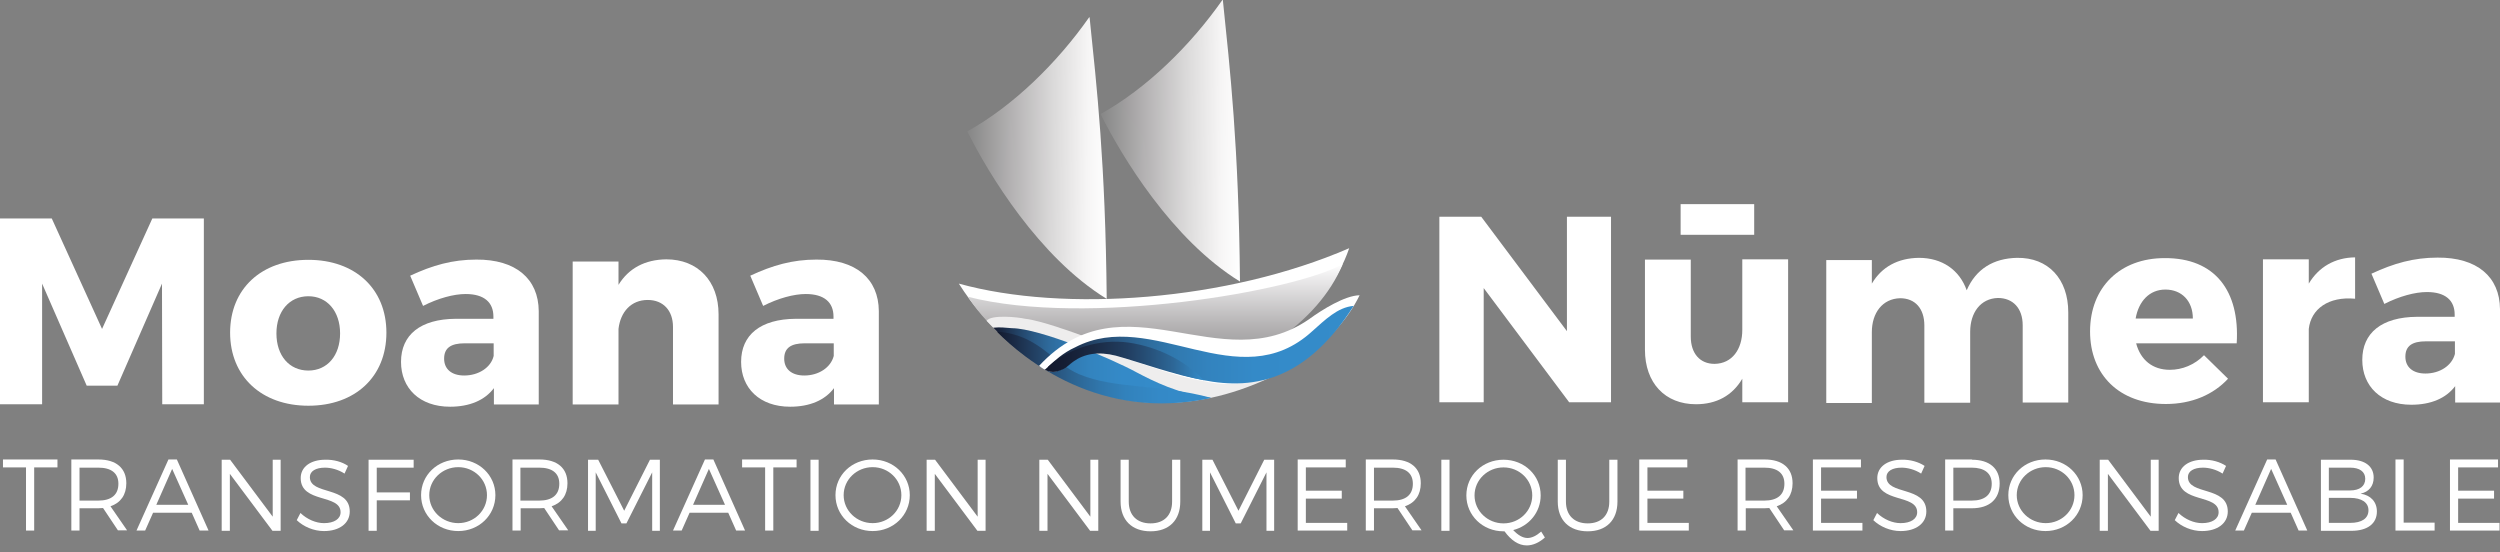 <?xml version="1.0" encoding="utf-8"?>
<!-- Generator: Adobe Illustrator 26.0.1, SVG Export Plug-In . SVG Version: 6.00 Build 0)  -->
<svg version="1.1" id="Calque_1" xmlns="http://www.w3.org/2000/svg" xmlns:xlink="http://www.w3.org/1999/xlink" x="0px" y="0px"
	 viewBox="0 0 1009.3 223" style="enable-background:new 0 0 1009.3 223;" xml:space="preserve">
<rect x="0" y="0" width="1009.3" height="223" fill="#808080" stroke="none"/>
<style type="text/css">
	.st0{display:none;fill:#2E6C93;}
	.st1{fill:#FFFFFF;}
	.st2{fill:url(#SVGID_1_);}
	.st3{fill:#EEEDED;}
	.st4{fill:url(#SVGID_00000160175383355482792200000013965085082694691247_);}
	.st5{fill:url(#SVGID_00000084490721339204018620000003567510201453173135_);}
	.st6{fill:url(#Bleu_ciel_00000156577471873808120460000012945361192430741906_);}
	.st7{fill:url(#Bleu_foncé_00000142871936139656408890000013355732404692199862_);}
	.st8{fill:url(#SVGID_00000157279598593867196590000010590831219359808422_);}
	.st9{fill:url(#SVGID_00000092422397515924031380000013706009452866155655_);}
</style>
<rect x="-332.1" y="-109.5" class="st0" width="1585.5" height="423.3"/>
<g>
	<path class="st1" d="M387.1,114.5c42.6,11.8,108.5,7,157.6-14.3C527.2,152,431.5,184.6,387.1,114.5z"/>
	<linearGradient id="SVGID_1_" gradientUnits="userSpaceOnUse" x1="466.393" y1="154.499" x2="466.393" y2="106.522">
		<stop  offset="0" style="stop-color:#868686"/>
		<stop  offset="0.166" style="stop-color:#929192"/>
		<stop  offset="0.476" style="stop-color:#B4B2B3"/>
		<stop  offset="0.893" style="stop-color:#EEEDEE"/>
		<stop  offset="1" style="stop-color:#FFFFFF"/>
	</linearGradient>
	<path class="st2" d="M390.7,119.8c48.1,12.3,132.2-2.3,151.4-13.2C522,154.9,430.3,178.6,390.7,119.8z"/>
	<path id="Blanc_00000075874112362435862590000006651581733378355605_" class="st3" d="M398.3,129.5c1.9-2.6,12.6-1.5,15.6-0.8
		c5.8,0.5,22.9,6.7,14,3.8c-1.9-1.1,22.9,8,31,11c5.4,1.4,18.1,7.5,53.7,9C446.4,183.5,402.9,134.3,398.3,129.5z"/>
	
		<linearGradient id="SVGID_00000127033493084508201220000003070434549443777450_" gradientUnits="userSpaceOnUse" x1="400.956" y1="147.416" x2="488.832" y2="147.416">
		<stop  offset="1.298195e-07" style="stop-color:#13192D"/>
		<stop  offset="1.842524e-02" style="stop-color:#172037"/>
		<stop  offset="6.962979e-02" style="stop-color:#1E3351"/>
		<stop  offset="0.127" style="stop-color:#24476C"/>
		<stop  offset="0.191" style="stop-color:#2A5A86"/>
		<stop  offset="0.263" style="stop-color:#2E6B9D"/>
		<stop  offset="0.347" style="stop-color:#3079B1"/>
		<stop  offset="0.45" style="stop-color:#3384BF"/>
		<stop  offset="0.596" style="stop-color:#348AC8"/>
		<stop  offset="1" style="stop-color:#348CCA"/>
	</linearGradient>
	<path style="fill:url(#SVGID_00000127033493084508201220000003070434549443777450_);" d="M401,132.3c3.1-0.3,4.7,0,7.6,0.2
		c11.2,0.1,40,12.2,50.6,18c5.9,3.1,17,8.8,29.7,10.1C437.2,171.6,403.9,135.3,401,132.3z"/>
	
		<linearGradient id="SVGID_00000052786855469311170680000017747811067343143828_" gradientUnits="userSpaceOnUse" x1="402.522" y1="148.369" x2="488.972" y2="148.369">
		<stop  offset="1.298195e-07" style="stop-color:#13192D"/>
		<stop  offset="5.068469e-02" style="stop-color:#18243D"/>
		<stop  offset="0.145" style="stop-color:#203A5A"/>
		<stop  offset="0.247" style="stop-color:#274F77"/>
		<stop  offset="0.355" style="stop-color:#2C6492"/>
		<stop  offset="0.473" style="stop-color:#3075AA"/>
		<stop  offset="0.603" style="stop-color:#3282BC"/>
		<stop  offset="0.758" style="stop-color:#3489C7"/>
		<stop  offset="1" style="stop-color:#348CCA"/>
	</linearGradient>
	<path style="fill:url(#SVGID_00000052786855469311170680000017747811067343143828_);" d="M402.5,133.9
		c16.9,1.1,22.6,12.8,33.2,17.2c14.7,6.1,32.1,3.8,53.2,9.5C444.3,170.6,413.2,144.8,402.5,133.9z"/>
	<path id="Blanc_00000093877448387572708690000013775697721083958963_" class="st1" d="M419.5,147.7c34.4-37,73,6.2,109.1-18.9
		c5.2-3.8,14.4-9.5,20.3-9.6c-9.8,20.3-37.8,41.1-63.2,34.6c-12.5-1.7-29.3-9.4-41.5-11.6C432.8,140,429.4,155.9,419.5,147.7z"/>
	
		<linearGradient id="Bleu_ciel_00000115508526131824614040000004987064730575357085_" gradientUnits="userSpaceOnUse" x1="423.279" y1="139.121" x2="546.539" y2="139.121">
		<stop  offset="1.298195e-07" style="stop-color:#13192D"/>
		<stop  offset="4.427384e-03" style="stop-color:#131A2F"/>
		<stop  offset="7.052463e-02" style="stop-color:#1C2E4A"/>
		<stop  offset="0.142" style="stop-color:#234265"/>
		<stop  offset="0.221" style="stop-color:#295680"/>
		<stop  offset="0.307" style="stop-color:#2D6999"/>
		<stop  offset="0.406" style="stop-color:#3078AE"/>
		<stop  offset="0.522" style="stop-color:#3383BE"/>
		<stop  offset="0.675" style="stop-color:#348AC8"/>
		<stop  offset="1" style="stop-color:#348CCA"/>
	</linearGradient>
	
		<path id="Bleu_ciel_00000052821134121425082610000008196398235851120538_" style="fill:url(#Bleu_ciel_00000115508526131824614040000004987064730575357085_);" d="
		M546.5,123.5c-42,66-92.7,4.3-113.3,21.9c-2.1,1.8-9.2,5.6-10,2.6c2.4-2.2,6-5.6,10.9-7.8c31.1-16.2,65.9,20.8,95.7-6.5
		C534.8,129.3,540,124,546.5,123.5z"/>
	
		<linearGradient id="Bleu_foncé_00000163778364542987652240000015060680183796497056_" gradientUnits="userSpaceOnUse" x1="421.853" y1="145.705" x2="485.993" y2="145.705">
		<stop  offset="1.298195e-07" style="stop-color:#13192D"/>
		<stop  offset="0.114" style="stop-color:#151D33"/>
		<stop  offset="0.301" style="stop-color:#1A2943"/>
		<stop  offset="0.536" style="stop-color:#224063"/>
		<stop  offset="0.809" style="stop-color:#2D6797"/>
		<stop  offset="1" style="stop-color:#348CCA"/>
	</linearGradient>
	
		<path id="Bleu_foncé_00000003816072967455729010000010252587871960450945_" style="fill:url(#Bleu_foncé_00000163778364542987652240000015060680183796497056_);" d="
		M486,153.5c-7.7-8.1-18.8-13.5-30.4-15.2c-11.6-1.6-24.7,2.2-33.8,11c3.3,1.7,5.6,0.5,7.5-0.3c1.3-0.6,2.6-2,4-3
		c4.4-3.2,10.1-4.2,17.2-2.4C460,146.2,474.4,151.5,486,153.5z"/>
	
		<linearGradient id="SVGID_00000119115937130117685310000001013900673528528813_" gradientUnits="userSpaceOnUse" x1="391.101" y1="70.296" x2="447.744" y2="70.296" gradientTransform="matrix(1 5.506500e-03 -6.019609e-03 1.093 -0.105 -15.536)">
		<stop  offset="0" style="stop-color:#868686"/>
		<stop  offset="0.309" style="stop-color:#B3B1B2"/>
		<stop  offset="0.613" style="stop-color:#DBDADA"/>
		<stop  offset="0.853" style="stop-color:#F6F5F5"/>
		<stop  offset="1" style="stop-color:#FFFFFF"/>
	</linearGradient>
	<path style="fill:url(#SVGID_00000119115937130117685310000001013900673528528813_);" d="M446.7,120.6
		c-27.3-16.8-47.6-50.4-56.1-67.4c0-0.1,0-0.1,0-0.2c18.5-10.3,36.2-27.6,49.1-46c0.1-0.1,0.2,0,0.2,0.1c2.9,28,6.4,58.9,6.9,113.4
		C446.9,120.5,446.8,120.6,446.7,120.6z"/>
	
		<linearGradient id="SVGID_00000055704398028182191400000008152213485524188591_" gradientUnits="userSpaceOnUse" x1="444.837" y1="63.685" x2="501.48" y2="63.685" gradientTransform="matrix(1 5.506500e-03 -6.019609e-03 1.093 -0.105 -15.536)">
		<stop  offset="0" style="stop-color:#868686"/>
		<stop  offset="0.309" style="stop-color:#B3B1B2"/>
		<stop  offset="0.613" style="stop-color:#DBDADA"/>
		<stop  offset="0.853" style="stop-color:#F6F5F5"/>
		<stop  offset="1" style="stop-color:#FFFFFF"/>
	</linearGradient>
	<path style="fill:url(#SVGID_00000055704398028182191400000008152213485524188591_);" d="M500.5,113.6
		c-27.3-16.8-47.6-50.4-56.1-67.4c0-0.1,0-0.1,0-0.2c18.5-10.3,36.2-27.6,49.1-46c0.1-0.1,0.2,0,0.2,0.1c2.9,28,6.4,58.9,6.9,113.4
		C500.7,113.6,500.6,113.7,500.5,113.6z"/>
</g>
<g>
	<path class="st1" d="M65.5,163.2l-0.1-48.7l-18,41.2H35l-18-41.2v48.7H0v-75h20.9l20.3,44.6l20.3-44.6h20.8v75H65.5z"/>
	<path class="st1" d="M156,134.3c0,17.8-12.6,29.5-31.5,29.5c-18.9,0-31.6-11.8-31.6-29.5s12.6-29.4,31.6-29.4
		C143.4,104.9,156,116.6,156,134.3z M111.6,134.6c0,9,5.2,15,12.9,15c7.6,0,12.8-6,12.8-15c0-8.9-5.2-15-12.8-15
		C116.8,119.6,111.6,125.7,111.6,134.6z"/>
	<path class="st1" d="M217.5,125.6v37.7h-18.1v-6.6c-3.7,4.9-9.8,7.5-17.7,7.5c-12.3,0-19.8-7.5-19.8-18.1
		c0-10.9,7.8-17.3,22.1-17.4h15.2v-0.9c0-5.7-3.7-9.1-11.2-9.1c-4.8,0-11.1,1.7-17.2,4.8l-5.2-12.2c9-4.2,17.1-6.5,26.7-6.5
		C208.2,104.7,217.4,112.5,217.5,125.6z M199.3,143.7v-5.1h-11.7c-5.6,0-8.3,1.9-8.3,6.2c0,4.2,3,6.8,8.1,6.8
		C193.2,151.6,198.2,148.4,199.3,143.7z"/>
	<path class="st1" d="M290.1,126.9v36.4h-18.4V132c0-6.7-4-10.9-10.2-10.9c-6.7,0-11,4.8-11.8,11.7v30.5h-18.5v-57.7h18.5v9.4
		c4.1-6.7,10.7-10.2,19.3-10.3C281.7,104.7,290.1,113.4,290.1,126.9z"/>
	<path class="st1" d="M354.8,125.6v37.7h-18.1v-6.6c-3.7,4.9-9.8,7.5-17.7,7.5c-12.3,0-19.8-7.5-19.8-18.1
		c0-10.9,7.8-17.3,22.1-17.4h15.2v-0.9c0-5.7-3.7-9.1-11.2-9.1c-4.8,0-11.1,1.7-17.2,4.8l-5.2-12.2c9-4.2,17.1-6.5,26.7-6.5
		C345.5,104.7,354.7,112.5,354.8,125.6z M336.6,143.7v-5.1h-11.7c-5.6,0-8.3,1.9-8.3,6.2c0,4.2,3,6.8,8.1,6.8
		C330.5,151.6,335.4,148.4,336.6,143.7z"/>
</g>
<g>
	<path class="st1" d="M633.5,162.4l-34.5-46.1v46.1h-17.9V87.5H598l34.6,46.2V87.5h17.8v74.9H633.5z"/>
	<path class="st1" d="M721.9,162.4h-18.5v-9.5c-4,6.8-10.4,10.3-18.7,10.3c-12.5,0-20.6-8.6-20.6-22v-36.4h18.5v31.1
		c0,6.8,3.7,11,9.6,11c7.1-0.1,11.2-5.9,11.2-13.7v-28.5h18.5V162.4z M678.5,94.8V82.4h29.7v12.4H678.5z"/>
	<path class="st1" d="M835,126.1v36.4h-18.4v-31.2c0-6.8-3.9-11-10-11c-7,0.2-11.2,5.9-11.2,13.7v28.6h-18.5v-31.2
		c0-6.8-3.7-11-9.8-11c-7.1,0.2-11.4,5.9-11.4,13.7v28.6h-18.4v-57.7h18.4v9.5c4-6.8,10.6-10.3,19-10.4c9.4,0,16.4,4.9,19.3,13.1
		c3.7-8.6,10.8-12.9,20.3-13.1C826.9,103.9,835,112.6,835,126.1z"/>
	<path class="st1" d="M903,138.6h-40.6c1.8,6.8,6.7,10.7,13.6,10.7c5,0,10-2,13.8-5.9l9.7,9.5c-5.9,6.4-14.6,10.2-25.1,10.2
		c-18.8,0-30.6-11.8-30.6-29.3c0-17.9,12.2-29.6,30.1-29.6C894.3,104.1,904.3,117.5,903,138.6z M885.3,128.6
		c0-7.1-4.5-11.7-11.1-11.7c-6.4,0-10.8,4.7-12,11.7H885.3z"/>
	<path class="st1" d="M932.1,114.5c4-6.7,10.5-10.5,18.7-10.6v16.7c-10.7-1-17.8,4.1-18.7,12.2v29.6h-18.5v-57.7h18.5V114.5z"/>
	<path class="st1" d="M1009.3,124.8v37.7h-18.1v-6.6c-3.7,4.9-9.8,7.5-17.7,7.5c-12.3,0-19.8-7.5-19.8-18.1
		c0-10.9,7.8-17.3,22.1-17.4h15.2v-0.9c0-5.7-3.7-9.1-11.2-9.1c-4.8,0-11.1,1.7-17.2,4.8l-5.2-12.2c9-4.2,17.1-6.5,26.7-6.5
		C1000,103.9,1009.2,111.7,1009.3,124.8z M991.1,142.9v-5.1h-11.7c-5.6,0-8.3,1.9-8.3,6.2c0,4.2,3,6.8,8.1,6.8
		C985,150.8,989.9,147.6,991.1,142.9z"/>
</g>
<g>
	<path class="st1" d="M13.8,188.7v25.5h-3.3v-25.5H1.2v-3.2h22v3.2H13.8z"/>
	<path class="st1" d="M41.6,205.1c-0.6,0-1.3,0.1-1.9,0.1h-7.6v9h-3.3v-28.7h10.9c7.2,0,11.3,3.5,11.3,9.6c0,4.7-2.3,7.9-6.4,9.3
		l6.7,9.7h-3.7L41.6,205.1z M39.7,202.1c5.2,0,8.1-2.3,8.1-6.8c0-4.3-2.9-6.5-8.1-6.5h-7.6v13.3H39.7z"/>
	<path class="st1" d="M61.8,207l-3.2,7.2h-3.5l12.9-28.7h3.4l12.8,28.7h-3.6l-3.2-7.2H61.8z M69.5,189.3l-6.4,14.5H76L69.5,189.3z"
		/>
	<path class="st1" d="M110,214.3l-17.2-23v23h-3.3v-28.7h3.4l17.2,23v-23h3.2v28.7H110z"/>
	<path class="st1" d="M140.5,188.1l-1.4,3.1c-2.6-1.7-5.6-2.4-7.9-2.4c-3.7,0-6.1,1.4-6.1,3.8c0,7.4,16.1,3.5,16.1,13.9
		c0,4.8-4.2,7.9-10.4,7.9c-4.2,0-8.3-1.8-11-4.4l1.5-2.9c2.7,2.6,6.3,4.1,9.5,4.1c4.1,0,6.7-1.7,6.7-4.4c0-7.5-16.1-3.5-16.1-13.8
		c0-4.5,4-7.4,9.9-7.4C134.8,185.5,138.2,186.5,140.5,188.1z"/>
	<path class="st1" d="M152.1,188.7v10.1h13.4v3.2h-13.4v12.3h-3.3v-28.7H167v3.2H152.1z"/>
	<path class="st1" d="M200,199.9c0,8.1-6.6,14.5-15,14.5c-8.4,0-15-6.4-15-14.5c0-8.1,6.6-14.4,15-14.4
		C193.4,185.5,200,191.9,200,199.9z M173.3,199.9c0,6.3,5.3,11.3,11.7,11.3c6.4,0,11.6-5,11.6-11.3s-5.2-11.3-11.6-11.3
		C178.6,188.6,173.3,193.6,173.3,199.9z"/>
	<path class="st1" d="M219.7,205.1c-0.6,0-1.3,0.1-1.9,0.1h-7.6v9h-3.3v-28.7h10.9c7.2,0,11.3,3.5,11.3,9.6c0,4.7-2.3,7.9-6.4,9.3
		l6.7,9.7h-3.7L219.7,205.1z M217.7,202.1c5.2,0,8.1-2.3,8.1-6.8c0-4.3-2.9-6.5-8.1-6.5h-7.6v13.3H217.7z"/>
	<path class="st1" d="M263.3,214.3l0-23.6l-10.4,20.6h-2l-10.4-20.6v23.6h-3.1v-28.7h4.1l10.5,20.6l10.4-20.6h4v28.7H263.3z"/>
	<path class="st1" d="M278.4,207l-3.2,7.2h-3.5l12.9-28.7h3.4l12.8,28.7h-3.6L294,207H278.4z M286.2,189.3l-6.4,14.5h12.9
		L286.2,189.3z"/>
	<path class="st1" d="M312.2,188.7v25.5h-3.3v-25.5h-9.3v-3.2h22v3.2H312.2z"/>
	<path class="st1" d="M327.2,214.3v-28.7h3.3v28.7H327.2z"/>
	<path class="st1" d="M367.3,199.9c0,8.1-6.6,14.5-15,14.5c-8.4,0-15-6.4-15-14.5c0-8.1,6.6-14.4,15-14.4
		C360.7,185.5,367.3,191.9,367.3,199.9z M340.6,199.9c0,6.3,5.3,11.3,11.7,11.3c6.4,0,11.6-5,11.6-11.3s-5.2-11.3-11.6-11.3
		C345.9,188.6,340.6,193.6,340.6,199.9z"/>
	<path class="st1" d="M394.6,214.3l-17.2-23v23h-3.3v-28.7h3.4l17.2,23v-23h3.2v28.7H394.6z"/>
	<path class="st1" d="M440.1,214.3l-17.2-23v23h-3.3v-28.7h3.4l17.2,23v-23h3.2v28.7H440.1z"/>
	<path class="st1" d="M476.5,202.5c0,7.5-4.5,12-12,12c-7.5,0-12.1-4.5-12.1-12v-16.9h3.3v16.9c0,5.6,3.4,8.8,8.8,8.8
		c5.4,0,8.7-3.2,8.7-8.8v-16.9h3.3V202.5z"/>
	<path class="st1" d="M511.3,214.3l0-23.6l-10.4,20.6h-2l-10.4-20.6v23.6h-3.1v-28.7h4.1l10.5,20.6l10.4-20.6h4v28.7H511.3z"/>
	<path class="st1" d="M527.2,188.7v9.4h14.5v3.2h-14.5v9.8h16.7v3.1h-20v-28.7h19.4v3.2H527.2z"/>
	<path class="st1" d="M564.2,205.1c-0.6,0-1.3,0.1-1.9,0.1h-7.6v9h-3.3v-28.7h10.9c7.2,0,11.3,3.5,11.3,9.6c0,4.7-2.3,7.9-6.4,9.3
		l6.7,9.7h-3.7L564.2,205.1z M562.3,202.1c5.2,0,8.1-2.3,8.1-6.8c0-4.3-2.9-6.5-8.1-6.5h-7.6v13.3H562.3z"/>
	<path class="st1" d="M581.9,214.3v-28.7h3.3v28.7H581.9z"/>
	<path class="st1" d="M623.7,217c-2.2,2-4.8,3.2-7.3,3.2c-3.3,0-6.3-2-9-5.7H607c-8.4,0-15-6.4-15-14.5c0-8.1,6.6-14.4,15-14.4
		c8.4,0,15,6.3,15,14.4c0,6.8-4.7,12.4-11.1,14c2,2.1,3.9,3.2,5.8,3.2c1.7,0,3.6-0.9,5.5-2.6L623.7,217z M607,211.3
		c6.4,0,11.6-5,11.6-11.3s-5.2-11.3-11.6-11.3s-11.7,5-11.7,11.3S600.6,211.3,607,211.3z"/>
	<path class="st1" d="M653,202.5c0,7.5-4.5,12-12,12c-7.5,0-12.1-4.5-12.1-12v-16.9h3.3v16.9c0,5.6,3.4,8.8,8.8,8.8s8.7-3.2,8.7-8.8
		v-16.9h3.3V202.5z"/>
	<path class="st1" d="M665.1,188.7v9.4h14.5v3.2h-14.5v9.8h16.7v3.1h-20v-28.7h19.4v3.2H665.1z"/>
	<path class="st1" d="M714.3,205.1c-0.6,0-1.3,0.1-1.9,0.1h-7.6v9h-3.3v-28.7h10.9c7.2,0,11.3,3.5,11.3,9.6c0,4.7-2.3,7.9-6.4,9.3
		l6.7,9.7h-3.7L714.3,205.1z M712.3,202.1c5.2,0,8.1-2.3,8.1-6.8c0-4.3-2.9-6.5-8.1-6.5h-7.6v13.3H712.3z"/>
	<path class="st1" d="M735.2,188.7v9.4h14.5v3.2h-14.5v9.8h16.7v3.1h-20v-28.7h19.4v3.2H735.2z"/>
	<path class="st1" d="M777,188.1l-1.4,3.1c-2.6-1.7-5.6-2.4-7.9-2.4c-3.7,0-6.1,1.4-6.1,3.8c0,7.4,16.1,3.5,16.1,13.9
		c0,4.8-4.2,7.9-10.4,7.9c-4.2,0-8.3-1.8-11-4.4l1.5-2.9c2.7,2.6,6.3,4.1,9.5,4.1c4.1,0,6.7-1.7,6.7-4.4c0-7.5-16.1-3.5-16.1-13.8
		c0-4.5,4-7.4,9.9-7.4C771.2,185.5,774.6,186.5,777,188.1z"/>
	<path class="st1" d="M796.1,185.6c7.1,0,11.2,3.5,11.2,9.6c0,6.3-4.1,10-11.2,10h-7.5v9h-3.3v-28.7H796.1z M788.6,202.1h7.4
		c5.2,0,8.1-2.3,8.1-6.8c0-4.3-3-6.5-8.1-6.5h-7.4V202.1z"/>
	<path class="st1" d="M840.8,199.9c0,8.1-6.6,14.5-15,14.5c-8.4,0-15-6.4-15-14.5c0-8.1,6.6-14.4,15-14.4
		C834.2,185.5,840.8,191.9,840.8,199.9z M814.2,199.9c0,6.3,5.3,11.3,11.7,11.3s11.6-5,11.6-11.3s-5.2-11.3-11.6-11.3
		S814.2,193.6,814.2,199.9z"/>
	<path class="st1" d="M868.2,214.3l-17.2-23v23h-3.3v-28.7h3.4l17.2,23v-23h3.2v28.7H868.2z"/>
	<path class="st1" d="M898.7,188.1l-1.4,3.1c-2.6-1.7-5.6-2.4-7.9-2.4c-3.7,0-6.1,1.4-6.1,3.8c0,7.4,16.1,3.5,16.1,13.9
		c0,4.8-4.2,7.9-10.4,7.9c-4.2,0-8.3-1.8-11-4.4l1.5-2.9c2.7,2.6,6.3,4.1,9.5,4.1c4.1,0,6.7-1.7,6.7-4.4c0-7.5-16.1-3.5-16.1-13.8
		c0-4.5,4-7.4,9.9-7.4C892.9,185.5,896.3,186.5,898.7,188.1z"/>
	<path class="st1" d="M909.1,207l-3.2,7.2h-3.5l12.9-28.7h3.4l12.8,28.7H928l-3.2-7.2H909.1z M916.9,189.3l-6.4,14.5h12.9
		L916.9,189.3z"/>
	<path class="st1" d="M949,185.6c5.8,0,9.3,2.7,9.3,7.2c0,3.4-1.9,5.8-5.3,6.5c4.1,0.6,6.6,3.3,6.6,7.2c0,4.9-3.8,7.8-10.3,7.8
		h-12.3v-28.7H949z M940.2,198h8.6c3.8,0,6.1-1.7,6.1-4.7c0-2.9-2.3-4.5-6.1-4.5h-8.6V198z M940.2,211.1h8.6c4.7,0,7.4-1.8,7.4-5.1
		c0-3.1-2.7-5-7.4-5h-8.6V211.1z"/>
	<path class="st1" d="M982.9,211.1v3.1h-15.8v-28.7h3.3v25.5H982.9z"/>
	<path class="st1" d="M992.4,188.7v9.4h14.5v3.2h-14.5v9.8h16.7v3.1h-20v-28.7h19.4v3.2H992.4z"/>
</g>
</svg>
